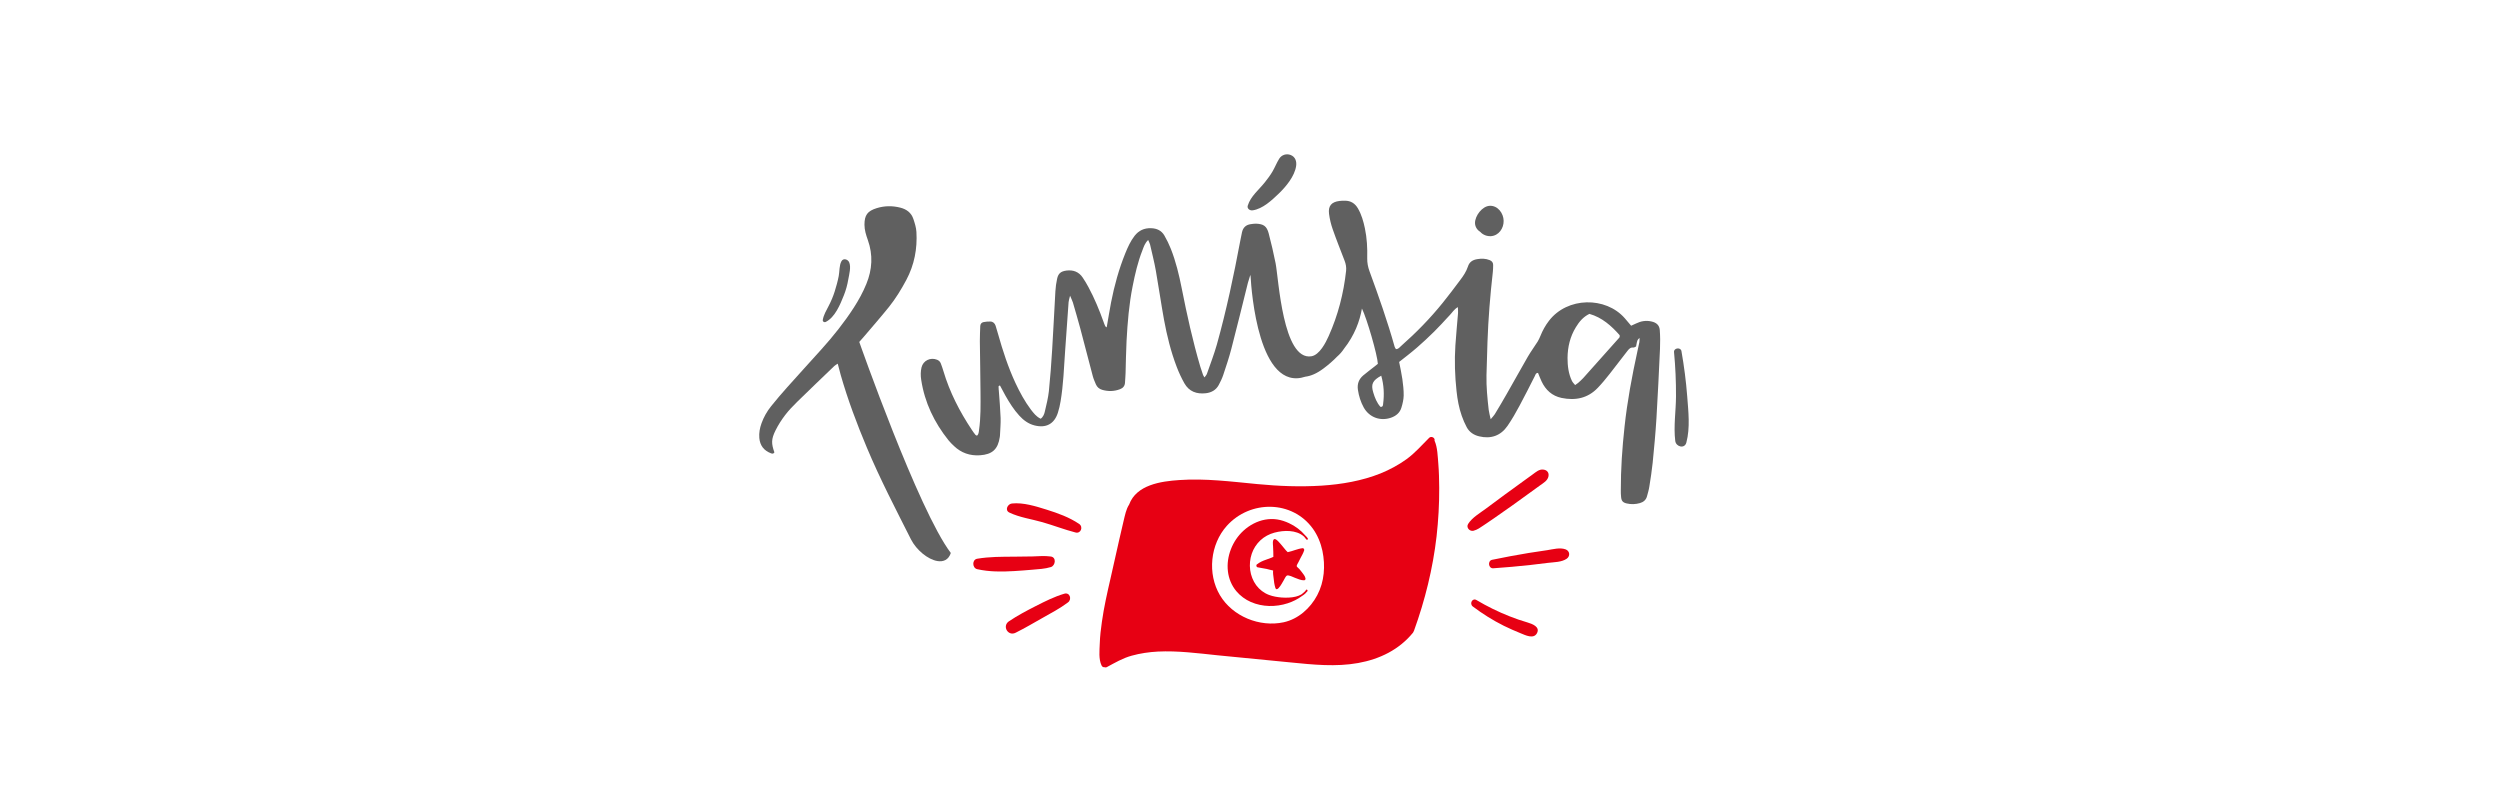 <svg xmlns="http://www.w3.org/2000/svg" xmlns:xlink="http://www.w3.org/1999/xlink" width="816" zoomAndPan="magnify" viewBox="0 0 612 198" height="264" preserveAspectRatio="xMidYMid meet" version="1.2"><defs><clipPath id="11e0174121"><path d="M 269 106 L 353 106 L 353 163.473 L 269 163.473 Z M 269 106 "/></clipPath><clipPath id="41b5cda14f"><path d="M 185.777 50 L 233 50 L 233 138 L 185.777 138 Z M 185.777 50 "/></clipPath><clipPath id="7a7b008922"><path d="M 305 37.473 L 318 37.473 L 318 52 L 305 52 Z M 305 37.473 "/></clipPath><clipPath id="c6d0d66315"><path d="M 409 85 L 413.777 85 L 413.777 110 L 409 110 Z M 409 85 "/></clipPath></defs><g id="4ee44cbcc7"><rect x="0" width="612" y="0" height="198" style="fill:#ffffff;fill-opacity:1;stroke:none;"/><rect x="0" width="612" y="0" height="198" style="fill:#ffffff;fill-opacity:1;stroke:none;"/><g clip-rule="nonzero" clip-path="url(#11e0174121)"><path style=" stroke:none;fill-rule:nonzero;fill:#e70013;fill-opacity:1;" d="M 351.676 131.277 C 352.117 127.348 352.34 123.379 352.32 119.449 C 352.301 117.477 352.262 115.461 352.098 113.488 C 351.938 111.695 351.918 109.539 351.172 107.867 C 351.371 107.18 350.383 106.656 349.859 107.18 C 348.02 108.992 346.426 110.887 344.305 112.418 C 342.348 113.828 340.207 114.977 337.988 115.883 C 333.402 117.719 328.438 118.566 323.512 118.887 C 318.281 119.211 313.031 119.008 307.805 118.504 C 301.422 117.898 295.105 117.074 288.703 117.516 C 284.16 117.82 278.184 118.684 276.41 123.52 C 275.66 124.668 275.398 126.141 275.074 127.449 C 274.711 129 274.348 130.531 274.004 132.062 C 273.301 135.227 272.594 138.391 271.867 141.555 C 271.059 145.078 270.25 148.625 269.746 152.211 C 269.484 153.984 269.281 155.777 269.223 157.57 C 269.16 159.223 268.918 161.379 269.664 162.91 C 269.828 163.234 270.07 163.355 270.352 163.332 C 270.555 163.414 270.777 163.414 270.977 163.293 C 272.977 162.227 274.832 161.117 277.035 160.512 C 279.133 159.93 281.254 159.625 283.434 159.504 C 288.32 159.266 293.207 159.91 298.051 160.414 C 304.027 161.016 309.984 161.602 315.961 162.164 C 321.449 162.711 327.023 163.293 332.496 162.305 C 337.742 161.359 342.527 159.043 345.922 154.852 C 345.941 154.812 345.961 154.77 345.98 154.73 C 346.043 154.629 346.102 154.527 346.145 154.406 C 348.848 146.934 350.766 139.176 351.676 131.277 Z M 351.676 131.277 "/></g><path style=" stroke:none;fill-rule:nonzero;fill:#ffffff;fill-opacity:1;" d="M 323.734 134.863 C 323.309 132.891 322.543 131.035 321.41 129.445 C 316.363 122.414 306.047 122.371 300.332 128.719 C 296.254 133.254 295.527 140.465 298.637 145.703 C 301.727 150.902 308.367 153.602 314.242 152.332 C 317.816 151.547 320.766 148.906 322.461 145.703 C 324.219 142.398 324.48 138.492 323.734 134.863 Z M 323.734 134.863 "/><path style=" stroke:none;fill-rule:nonzero;fill:#e70013;fill-opacity:1;" d="M 320.117 131.742 C 319.938 131.5 319.754 131.277 319.531 131.078 C 318.441 129.809 317.09 128.781 315.555 128.074 C 314.648 127.652 313.699 127.328 312.711 127.168 C 311.719 127.008 310.691 127.027 309.699 127.207 C 307.723 127.57 305.887 128.559 304.41 129.906 C 303.039 131.156 301.988 132.73 301.32 134.461 C 300.656 136.176 300.375 138.027 300.594 139.859 C 300.797 141.633 301.484 143.305 302.633 144.695 C 303.605 145.863 304.855 146.773 306.227 147.375 C 307.621 147.98 309.156 148.305 310.672 148.344 C 312.203 148.383 313.777 148.16 315.234 147.68 C 316.484 147.277 317.695 146.672 318.746 145.887 C 319.047 145.703 319.332 145.504 319.574 145.262 C 319.652 145.18 319.734 145.078 319.816 144.98 C 319.898 144.898 319.957 144.836 320.039 144.758 C 320.117 144.676 320.117 144.598 320.078 144.535 C 320.078 144.355 319.797 144.234 319.695 144.434 C 319.633 144.535 319.574 144.637 319.512 144.715 C 319.211 145 318.887 145.281 318.562 145.523 C 318.141 145.766 317.695 145.926 317.23 146.047 C 316.102 146.328 314.891 146.348 313.738 146.27 C 312.711 146.188 311.641 146.008 310.668 145.645 C 309.418 145.18 308.309 144.332 307.52 143.266 C 305.906 141.07 305.562 138.109 306.43 135.551 C 306.855 134.301 307.582 133.172 308.551 132.266 C 309.52 131.359 310.711 130.734 311.98 130.391 C 313.195 130.07 314.484 129.906 315.738 130.008 C 316.969 130.109 318.223 130.473 319.148 131.297 C 319.191 131.316 319.211 131.359 319.25 131.379 C 319.434 131.602 319.613 131.82 319.773 132.043 C 319.918 132.227 320.199 132.105 320.18 131.922 C 320.16 131.844 320.16 131.801 320.117 131.742 Z M 320.117 131.742 "/><path style=" stroke:none;fill-rule:nonzero;fill:#e70013;fill-opacity:1;" d="M 319.594 141.633 C 319.492 141.031 319.027 140.504 318.664 140.023 C 318.484 139.781 318.281 139.539 318.078 139.297 C 317.938 139.137 317.473 138.793 317.434 138.613 C 317.371 138.391 317.758 137.848 317.855 137.625 C 318.02 137.262 318.199 136.918 318.383 136.578 C 318.684 136.012 319.008 135.469 319.211 134.863 C 319.391 134.621 319.211 134.16 318.867 134.199 C 317.613 134.34 316.465 134.926 315.234 135.168 C 314.688 134.703 314.242 133.996 313.758 133.473 C 313.457 133.152 312.406 131.742 311.922 131.984 C 311.457 132.203 311.617 133.293 311.641 133.676 C 311.66 133.996 311.762 136.293 311.719 136.316 C 311.559 136.395 311.398 136.477 311.234 136.535 C 310.812 136.699 310.387 136.84 309.965 137 C 309.137 137.281 308.367 137.625 307.684 138.168 C 307.441 138.352 307.562 138.832 307.863 138.875 C 308.609 138.996 309.359 139.137 310.086 139.277 C 310.59 139.379 311.133 139.578 311.66 139.66 C 311.598 140.266 311.699 140.93 311.781 141.512 C 311.859 142.32 311.961 143.125 312.203 143.891 C 312.547 144.918 313.477 143.367 313.699 143.004 C 313.879 142.703 314.062 142.379 314.242 142.078 C 314.406 141.816 314.727 141.07 315.012 140.91 C 315.453 140.688 316.547 141.27 316.969 141.434 C 317.676 141.695 318.465 142.078 319.23 142.059 C 319.332 142.059 319.41 142.016 319.473 141.957 C 319.555 141.918 319.613 141.773 319.594 141.633 Z M 319.594 141.633 "/><g clip-rule="nonzero" clip-path="url(#41b5cda14f)"><path style=" stroke:none;fill-rule:nonzero;fill:#606060;fill-opacity:1;" d="M 211.5 82.398 C 213.539 80 215.617 77.625 217.598 75.164 C 219.25 73.109 220.625 70.855 221.875 68.516 C 223.836 64.828 224.582 60.879 224.34 56.77 C 224.277 55.703 223.938 54.633 223.594 53.605 C 223.09 52.074 221.918 51.211 220.383 50.828 C 218.465 50.344 216.547 50.363 214.648 50.945 C 212.348 51.652 211.621 52.66 211.621 55.016 C 211.621 56.328 212.023 57.555 212.449 58.766 C 213.738 62.391 213.539 65.957 212.086 69.504 C 211.258 71.539 210.207 73.453 209.016 75.305 C 206.676 78.934 203.969 82.316 201.082 85.52 C 198.273 88.645 195.449 91.727 192.664 94.852 C 191.328 96.34 190.039 97.871 188.785 99.422 C 187.777 100.672 186.969 102.082 186.422 103.613 C 186 104.781 185.777 105.973 185.879 107.199 C 186.039 109.055 186.988 110.305 188.746 110.969 C 189.047 111.09 189.371 111.109 189.574 110.746 C 188.805 108.57 188.785 107.523 189.836 105.387 C 190.48 104.078 191.289 102.809 192.18 101.641 C 193.066 100.473 194.117 99.383 195.164 98.355 C 198.195 95.395 201.223 92.492 204.25 89.59 C 204.453 89.391 204.715 89.27 205.078 89.027 C 205.363 90.055 205.562 90.922 205.805 91.789 C 207.543 97.852 209.762 103.754 212.207 109.578 C 215.414 117.234 219.25 124.59 222.988 132.004 C 224.32 134.645 227.145 136.961 229.469 137.344 C 230.941 137.586 232.215 137.059 232.758 135.367 C 224.805 124.871 210.348 83.707 210.348 83.707 C 210.672 83.344 211.094 82.883 211.5 82.398 Z M 211.5 82.398 "/></g><path style=" stroke:none;fill-rule:nonzero;fill:#606060;fill-opacity:1;" d="M 404.25 78.691 C 402.938 78.391 401.684 78.609 400.492 79.195 C 400.109 79.395 399.707 79.559 399.301 79.738 C 398.738 79.074 398.254 78.488 397.746 77.906 C 393.082 72.566 383.676 72.648 379.172 78.551 C 378.305 79.68 377.617 80.926 377.094 82.238 C 376.891 82.699 376.691 83.184 376.426 83.605 C 375.641 84.855 374.75 86.047 374.004 87.336 C 372.27 90.336 370.594 93.398 368.855 96.422 C 367.906 98.094 366.918 99.766 365.91 101.418 C 365.688 101.781 365.363 102.082 364.918 102.629 C 364.719 101.68 364.516 101.016 364.434 100.332 C 364.113 97.508 363.828 94.688 363.891 91.848 C 363.949 89.148 364.031 86.449 364.133 83.727 C 364.332 78.008 364.797 72.285 365.445 66.582 C 365.504 66.02 365.523 65.434 365.523 64.848 C 365.523 64.266 365.203 63.883 364.676 63.68 C 363.688 63.277 362.68 63.258 361.629 63.438 C 360.496 63.621 359.691 64.145 359.348 65.254 C 358.941 66.5 358.215 67.57 357.43 68.598 C 356.035 70.449 354.645 72.324 353.188 74.117 C 350.102 77.945 346.688 81.43 342.992 84.695 C 342.629 85.02 342.328 85.48 341.723 85.461 C 341.602 85.238 341.48 85.098 341.418 84.918 C 339.66 78.652 337.5 72.527 335.262 66.422 C 334.879 65.375 334.676 64.348 334.695 63.219 C 334.758 60.758 334.637 58.32 334.129 55.902 C 333.766 54.191 333.301 52.52 332.414 51.008 C 331.707 49.797 330.68 49.133 329.246 49.133 C 328.801 49.133 328.336 49.133 327.891 49.195 C 325.953 49.438 325.105 50.402 325.348 52.336 C 325.508 53.605 325.812 54.875 326.234 56.086 C 327.145 58.703 328.176 61.262 329.164 63.844 C 329.465 64.629 329.609 65.414 329.527 66.281 C 328.922 71.82 327.547 77.16 325.266 82.258 C 324.539 83.891 323.027 86.871 321.047 87.215 C 314.02 88.383 313.012 68.195 312.266 64.445 C 311.762 61.988 311.215 59.531 310.57 57.113 C 310.086 55.34 309.316 54.836 307.5 54.754 C 307.055 54.734 306.613 54.816 306.168 54.875 C 305.016 55.039 304.309 55.684 304.047 56.832 C 303.906 57.516 303.746 58.223 303.625 58.906 C 302.027 67.449 300.23 75.949 297.891 84.332 C 297.203 86.75 296.297 89.086 295.469 91.465 C 295.367 91.789 295.105 92.051 294.863 92.391 C 294.68 92.109 294.559 91.949 294.5 91.766 C 294.258 91.102 294.035 90.438 293.832 89.754 C 291.973 83.445 290.562 77.039 289.289 70.59 C 288.645 67.309 287.855 64.043 286.625 60.922 C 286.18 59.793 285.637 58.684 285.031 57.637 C 284.324 56.426 283.172 55.902 281.777 55.863 C 280.102 55.805 278.77 56.426 277.742 57.738 C 276.75 59.027 276.086 60.496 275.48 61.988 C 273.906 65.879 272.793 69.906 271.988 74.035 C 271.602 76.051 271.281 78.086 270.918 80.141 C 270.754 80.02 270.613 79.961 270.574 79.859 C 270.41 79.516 270.27 79.156 270.148 78.793 C 269.102 75.871 267.93 73.031 266.453 70.289 C 266.031 69.504 265.566 68.719 265.062 67.973 C 264.113 66.543 262.738 66.02 261.043 66.238 C 259.711 66.422 259.066 66.926 258.781 68.234 C 258.562 69.242 258.418 70.27 258.359 71.297 C 258.078 76.051 257.875 80.809 257.57 85.562 C 257.371 88.969 257.105 92.371 256.766 95.758 C 256.582 97.41 256.18 99.039 255.793 100.672 C 255.652 101.336 255.41 102.023 254.766 102.508 C 253.676 102.004 253.027 101.117 252.363 100.27 C 250.848 98.254 249.656 96.039 248.586 93.762 C 246.789 89.895 245.477 85.863 244.328 81.773 C 244.125 81.09 243.945 80.402 243.723 79.738 C 243.52 79.133 243.098 78.73 242.449 78.711 C 241.883 78.691 241.301 78.75 240.754 78.852 C 240.27 78.953 239.988 79.316 239.965 79.82 C 239.926 81.047 239.867 82.258 239.867 83.488 C 239.906 87.676 240.008 91.867 240.027 96.039 C 240.047 99.121 240.109 102.223 239.664 105.309 C 239.602 105.789 239.582 106.293 239.18 106.656 C 239.016 106.578 238.855 106.535 238.797 106.457 C 238.473 106.051 238.168 105.648 237.887 105.207 C 234.918 100.734 232.477 96 230.941 90.82 C 230.762 90.195 230.539 89.59 230.316 88.988 C 230.152 88.543 229.832 88.242 229.387 88.059 C 227.773 87.414 225.996 88.262 225.59 89.934 C 225.348 90.941 225.348 91.969 225.512 92.996 C 226.359 98.539 228.699 103.414 232.195 107.785 C 232.598 108.289 233.062 108.73 233.527 109.176 C 235.301 110.867 237.422 111.613 239.887 111.453 C 242.914 111.25 244.309 109.98 244.75 106.98 C 244.77 106.859 244.793 106.719 244.793 106.598 C 244.852 105.188 244.992 103.754 244.953 102.344 C 244.871 100.09 244.672 97.852 244.508 95.594 C 244.488 95.395 244.449 95.211 244.469 95.012 C 244.488 94.809 244.266 94.488 244.793 94.367 C 245.234 95.172 245.66 96.02 246.125 96.844 C 247.113 98.578 248.164 100.27 249.535 101.762 C 250.547 102.867 251.738 103.754 253.23 104.137 C 256.059 104.863 258.078 103.797 258.965 101.055 C 259.266 100.148 259.469 99.184 259.633 98.234 C 260.316 94.164 260.457 90.035 260.742 85.926 C 261.023 81.934 261.285 77.965 261.59 73.977 C 261.629 73.555 261.77 73.109 261.953 72.387 C 262.254 73.129 262.496 73.574 262.641 74.035 C 263.246 76.133 263.871 78.227 264.438 80.344 C 265.484 84.254 266.496 88.18 267.523 92.109 C 267.707 92.797 268.008 93.441 268.273 94.086 C 268.574 94.789 269.121 95.234 269.828 95.434 C 271.301 95.859 272.773 95.816 274.188 95.273 C 274.895 95.012 275.359 94.488 275.398 93.68 C 275.438 92.914 275.52 92.129 275.539 91.363 C 275.621 88.727 275.641 86.086 275.781 83.445 C 276.023 78.953 276.387 74.461 277.277 70.027 C 277.863 67.066 278.547 64.105 279.66 61.285 C 279.98 60.457 280.223 59.57 281.07 58.746 C 281.293 59.27 281.457 59.551 281.535 59.852 C 282.02 61.988 282.566 64.105 282.949 66.262 C 283.656 70.25 284.223 74.277 284.949 78.27 C 285.676 82.195 286.625 86.066 288.059 89.812 C 288.582 91.184 289.207 92.531 289.934 93.824 C 291.086 95.859 292.945 96.523 295.203 96.262 C 296.578 96.098 297.668 95.477 298.336 94.266 C 298.758 93.48 299.16 92.652 299.445 91.809 C 300.152 89.672 300.879 87.535 301.441 85.359 C 302.836 80 304.148 74.621 305.48 69.262 C 305.621 68.738 305.805 68.234 306.066 67.348 L 306.047 67.328 C 306.047 67.309 306.047 67.309 306.066 67.289 C 306.066 67.309 306.066 67.328 306.086 67.348 C 306.086 67.348 306.086 67.328 306.086 67.328 C 306.086 67.387 306.105 67.527 306.148 67.73 C 306.348 71.215 308.125 96 319.555 92.211 C 320.887 92.051 322.359 91.426 323.953 90.234 C 325.227 89.289 326.355 88.301 327.328 87.293 C 327.953 86.75 328.516 86.125 329.004 85.379 C 331.605 82.074 332.859 78.629 333.402 75.527 C 334.613 77.965 337.199 86.91 337.301 89.066 C 337.078 89.25 336.836 89.449 336.574 89.652 C 335.605 90.418 334.613 91.145 333.688 91.93 C 332.637 92.836 332.211 94.004 332.414 95.395 C 332.637 96.945 333.102 98.418 333.848 99.766 C 335.199 102.164 337.863 103.152 340.488 102.266 C 341.723 101.84 342.672 101.074 343.055 99.828 C 343.355 98.859 343.598 97.832 343.621 96.824 C 343.641 95.477 343.477 94.125 343.297 92.797 C 343.094 91.406 342.793 90.035 342.508 88.605 C 343.277 88 343.984 87.457 344.688 86.891 C 345.438 86.285 346.203 85.684 346.93 85.039 C 347.617 84.453 348.281 83.848 348.949 83.223 C 349.656 82.559 350.363 81.895 351.051 81.211 C 351.695 80.566 352.32 79.922 352.926 79.277 C 353.594 78.57 354.219 77.844 354.906 77.141 C 355.512 76.516 355.953 75.711 356.883 75.184 C 356.902 75.789 356.965 76.234 356.926 76.656 C 356.723 79.297 356.441 81.914 356.277 84.555 C 356.035 88.281 356.156 92.031 356.562 95.738 C 356.781 97.793 357.145 99.828 357.832 101.781 C 358.176 102.75 358.578 103.715 359.062 104.602 C 359.711 105.789 360.762 106.496 362.094 106.816 C 364.938 107.504 367.363 106.695 369.039 104.258 C 370.129 102.668 371.098 100.996 372.004 99.281 C 373.297 96.906 374.488 94.469 375.719 92.07 C 375.883 91.766 375.922 91.305 376.508 91.285 C 376.789 91.969 377.055 92.676 377.375 93.359 C 378.367 95.477 379.961 96.926 382.262 97.41 C 385.633 98.113 388.703 97.508 391.145 94.93 C 392.176 93.863 393.105 92.715 394.031 91.547 C 395.508 89.672 396.961 87.777 398.414 85.883 C 398.777 85.422 399.141 84.996 399.848 85.078 C 400.07 85.098 400.312 84.898 400.512 84.816 C 400.797 83.223 400.797 83.223 401.359 82.723 C 401.34 83.125 401.383 83.445 401.32 83.75 C 401.18 84.516 400.996 85.258 400.836 86.004 C 399.504 92.109 398.352 98.254 397.688 104.461 C 397.121 109.641 396.758 114.855 396.777 120.074 C 396.777 120.598 396.777 121.102 396.84 121.629 C 396.918 122.613 397.262 123.016 398.191 123.238 C 399.281 123.5 400.371 123.461 401.441 123.16 C 402.309 122.918 402.938 122.395 403.18 121.508 C 403.398 120.699 403.645 119.895 403.766 119.066 C 404.066 117.152 404.371 115.262 404.57 113.324 C 404.934 109.68 405.277 106.012 405.5 102.367 C 405.844 96.703 406.105 91.043 406.367 85.379 C 406.43 83.848 406.43 82.277 406.309 80.746 C 406.207 79.617 405.5 78.953 404.25 78.691 Z M 338.594 98.82 C 338.551 99.102 338.613 99.645 337.945 99.605 C 337.039 98.617 336.555 97.348 336.168 96.059 C 335.562 94.043 336.008 93.117 338.129 91.969 C 338.773 94.246 338.895 96.523 338.594 98.82 Z M 396.496 82.48 C 396.477 82.539 396.457 82.602 396.414 82.641 C 393.469 85.945 390.52 89.27 387.57 92.555 C 387.188 92.977 386.742 93.359 386.32 93.742 C 386.137 93.902 385.918 94.043 385.594 94.266 C 385.309 93.922 384.988 93.621 384.805 93.238 C 383.957 91.465 383.734 89.551 383.734 87.617 C 383.758 84.938 384.363 82.398 385.773 80.102 C 386.582 78.773 387.551 77.582 389.086 76.836 C 392.215 77.723 394.496 79.801 396.496 82.055 C 396.496 82.359 396.516 82.418 396.496 82.48 Z M 396.496 82.48 "/><g clip-rule="nonzero" clip-path="url(#7a7b008922)"><path style=" stroke:none;fill-rule:nonzero;fill:#606060;fill-opacity:1;" d="M 306.652 51.492 C 309.117 51.129 311.336 49.031 313.074 47.359 C 314.848 45.648 316.93 43.129 317.293 40.633 C 317.453 39.504 317.109 38.414 315.98 37.953 C 314.93 37.527 313.738 37.891 313.133 38.879 C 312.527 39.867 312.102 40.953 311.52 41.961 C 310.973 42.906 310.305 43.773 309.641 44.621 C 308.207 46.434 306.168 48.027 305.461 50.301 C 305.199 51.066 305.965 51.594 306.652 51.492 Z M 306.652 51.492 "/></g><path style=" stroke:none;fill-rule:nonzero;fill:#606060;fill-opacity:1;" d="M 362.414 56.809 C 363.043 57.496 363.992 57.859 364.961 57.816 C 366.898 57.695 368.129 55.883 368.09 54.051 C 368.07 52.215 366.656 50.281 364.676 50.383 C 362.84 50.465 361.062 52.84 361.082 54.613 C 361.102 55.562 361.648 56.328 362.414 56.809 Z M 362.414 56.809 "/><g clip-rule="nonzero" clip-path="url(#c6d0d66315)"><path style=" stroke:none;fill-rule:nonzero;fill:#606060;fill-opacity:1;" d="M 413.031 97.047 C 412.746 93.32 412.262 89.613 411.617 85.945 C 411.438 84.938 409.699 85.16 409.801 86.188 C 410.145 89.793 410.305 93.418 410.285 97.047 C 410.266 100.652 409.66 104.359 410.102 107.945 C 410.285 109.398 412.426 109.961 412.828 108.309 C 413.777 104.703 413.312 100.754 413.031 97.047 Z M 413.031 97.047 "/></g><path style=" stroke:none;fill-rule:nonzero;fill:#606060;fill-opacity:1;" d="M 202.133 78.812 C 204.414 77.684 205.684 74.539 206.574 72.305 C 207.078 71.035 207.441 69.727 207.664 68.375 C 207.887 67.168 208.371 65.375 207.887 64.227 C 207.562 63.461 206.43 63.098 205.969 63.984 C 205.422 65.012 205.543 66.422 205.32 67.57 C 205.078 68.859 204.715 70.109 204.332 71.355 C 203.949 72.566 203.465 73.715 202.879 74.844 C 202.332 75.91 201.625 77.078 201.426 78.27 C 201.324 78.672 201.727 78.992 202.133 78.812 Z M 202.133 78.812 "/><path style=" stroke:none;fill-rule:nonzero;fill:#e70013;fill-opacity:1;" d="M 360.699 129.93 C 361.668 129.688 362.414 129.121 363.223 128.578 C 364.051 128.016 364.879 127.469 365.688 126.906 C 367.199 125.84 368.734 124.789 370.25 123.703 C 371.762 122.633 373.258 121.527 374.773 120.438 C 375.52 119.895 376.285 119.352 377.031 118.805 C 377.859 118.203 378.871 117.656 379.07 116.59 C 379.234 115.684 378.707 115.059 377.82 114.957 C 376.789 114.816 376.004 115.562 375.215 116.125 C 374.406 116.711 373.602 117.297 372.793 117.879 C 371.277 118.969 369.766 120.055 368.27 121.164 C 366.777 122.273 365.281 123.379 363.789 124.488 C 362.336 125.574 360.355 126.703 359.387 128.277 C 358.863 129.121 359.75 130.148 360.699 129.93 Z M 360.699 129.93 "/><path style=" stroke:none;fill-rule:nonzero;fill:#e70013;fill-opacity:1;" d="M 365.547 139.117 C 368.574 138.914 371.602 138.633 374.629 138.309 C 376.082 138.148 377.516 137.969 378.973 137.785 C 380.445 137.605 382.301 137.645 383.555 136.758 C 384.441 136.113 384.301 134.863 383.25 134.48 C 381.859 133.977 380.184 134.461 378.75 134.684 C 377.234 134.906 375.742 135.125 374.227 135.367 C 371.219 135.871 368.25 136.414 365.262 137.039 C 364.113 137.301 364.355 139.195 365.547 139.117 Z M 365.547 139.117 "/><path style=" stroke:none;fill-rule:nonzero;fill:#e70013;fill-opacity:1;" d="M 360.539 148.465 C 362.941 150.277 365.445 151.848 368.148 153.199 C 369.504 153.863 370.875 154.469 372.27 155.031 C 373.418 155.496 375.438 156.523 376.246 155.012 C 377.094 153.441 375.055 152.715 373.922 152.375 C 372.43 151.93 370.957 151.445 369.523 150.863 C 366.758 149.773 364.012 148.426 361.445 146.895 C 360.438 146.289 359.648 147.777 360.539 148.465 Z M 360.539 148.465 "/><path style=" stroke:none;fill-rule:nonzero;fill:#e70013;fill-opacity:1;" d="M 264.172 128.254 C 261.75 126.625 259.004 125.637 256.238 124.77 C 253.594 123.945 250.504 122.957 247.699 123.258 C 246.668 123.379 245.902 124.91 247.094 125.477 C 249.617 126.684 252.523 127.066 255.188 127.832 C 257.914 128.617 260.559 129.645 263.285 130.352 C 264.598 130.695 265.242 128.98 264.172 128.254 Z M 264.172 128.254 "/><path style=" stroke:none;fill-rule:nonzero;fill:#e70013;fill-opacity:1;" d="M 257.25 136.234 C 255.773 136.031 254.262 136.152 252.766 136.215 C 251.254 136.254 249.738 136.273 248.242 136.273 C 245.215 136.293 242.207 136.273 239.219 136.777 C 237.906 137 237.988 139.055 239.219 139.336 C 242.188 140.004 245.234 139.98 248.242 139.801 C 249.699 139.719 251.133 139.598 252.586 139.477 C 254.121 139.336 255.793 139.277 257.27 138.812 C 258.379 138.449 258.66 136.438 257.25 136.234 Z M 257.25 136.234 "/><path style=" stroke:none;fill-rule:nonzero;fill:#e70013;fill-opacity:1;" d="M 260.539 145.34 C 258.098 146.066 255.855 147.195 253.594 148.344 C 251.332 149.492 249.094 150.68 246.992 152.09 C 245.258 153.258 246.75 155.84 248.629 154.891 C 250.848 153.785 252.969 152.535 255.109 151.324 C 257.27 150.098 259.449 148.969 261.43 147.477 C 262.457 146.75 261.934 144.938 260.539 145.34 Z M 260.539 145.34 "/></g></svg>
